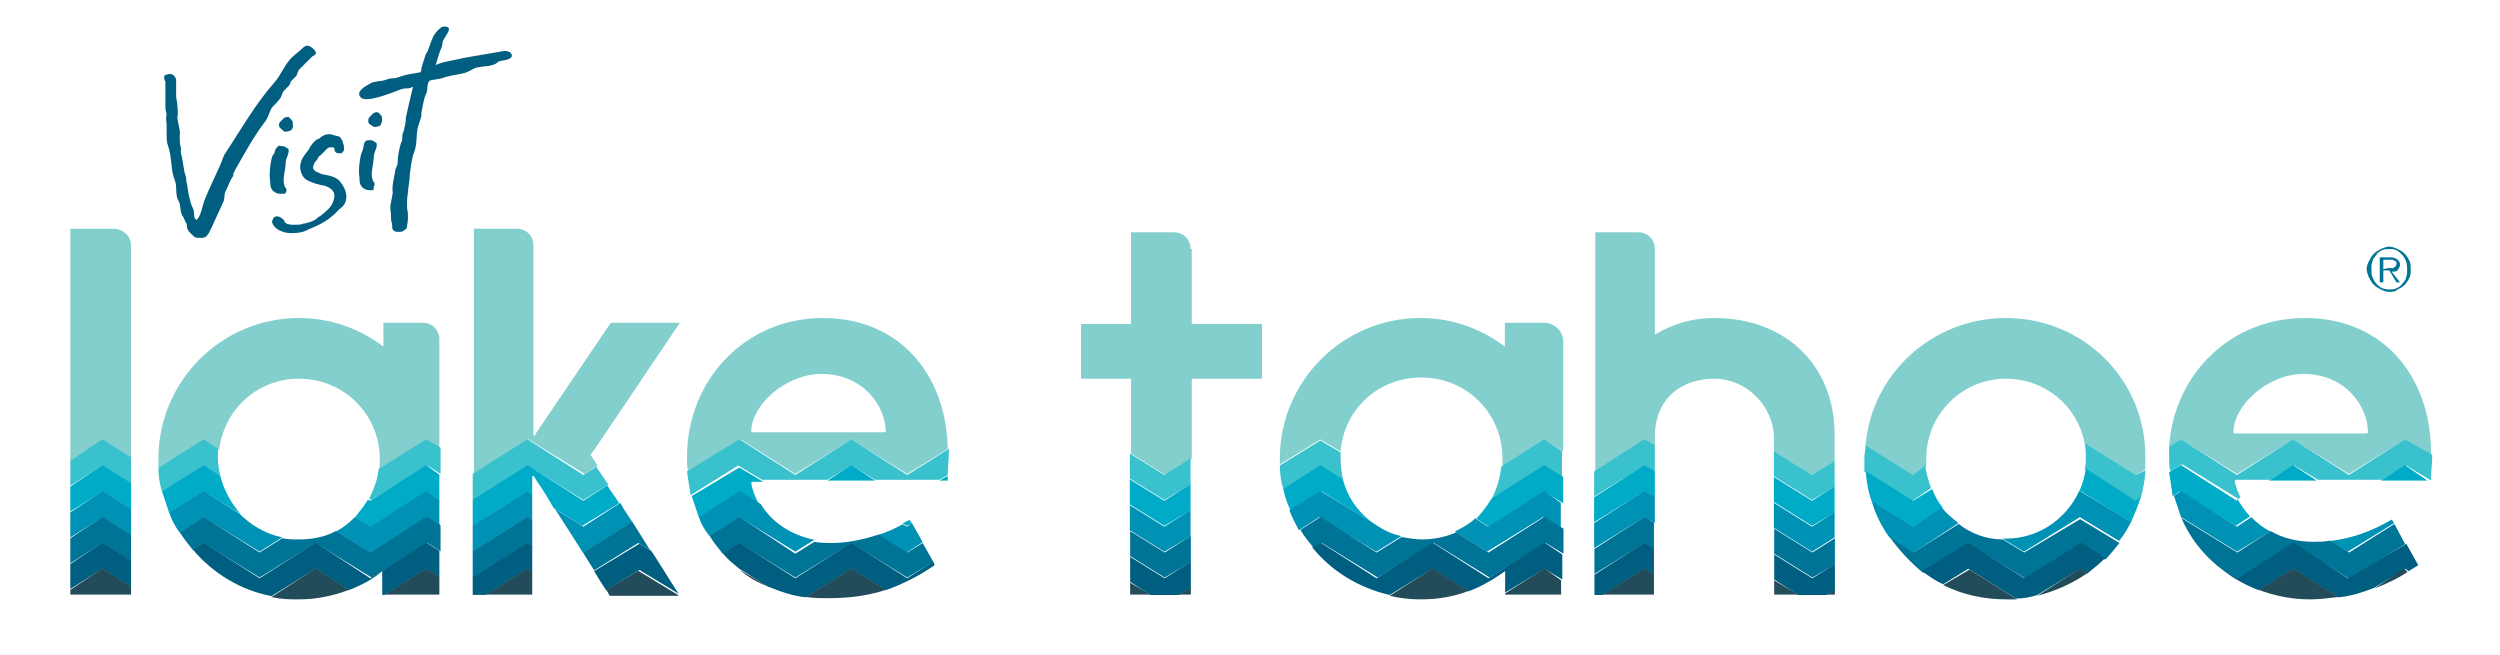 <?xml version="1.0" encoding="utf-8"?>
<!-- Generator: Adobe Illustrator 27.0.1, SVG Export Plug-In . SVG Version: 6.00 Build 0)  -->
<svg version="1.1" id="Layer_1" xmlns="http://www.w3.org/2000/svg" xmlns:xlink="http://www.w3.org/1999/xlink" x="0px" y="0px"
	 viewBox="0 0 210 55" style="enable-background:new 0 0 210 55;" xml:space="preserve">
<style type="text/css">
	.st0{fill:none;}
	.st1{fill:#82CFCD;}
	.st2{fill:#39C1CD;}
	.st3{fill:#00ABC7;}
	.st4{fill:#0092B4;}
	.st5{fill:#007497;}
	.st6{fill:#005F80;}
	.st7{fill:#234C5A;}
</style>
<g id="Option-1">
	<g id="_x32_022---Homepage---v1---D" transform="translate(-50, -23)">
		<g id="global-_x2F_-nav---desktop-_x2F_-home" transform="translate(20, 0)">
			<g id="vlt-logo" transform="translate(30, 20.317)">
				<rect id="Rectangle" x="0.4" y="-1" class="st0" width="209.3" height="62.3"/>
				<g id="Group" transform="translate(5.507, 22.796)">
					<path id="Path" class="st1" d="M4-0.9H0.4v19.5l2.8-1.7l2.3,1.4V0.5C5.5-0.3,4.8-0.9,4-0.9L4-0.9z"/>
					<path id="Path_00000079460110857056896460000012987143309456064431_" class="st1" d="M30,7h-3.3v2c-2-1.5-4.4-2.4-7.1-2.4
						c-6.5,0-11.8,5.3-11.8,11.8c0,0.3,0,0.5,0,0.8l3.8-2.3l1.3,0.8c0.4-3.4,3.2-6,6.7-6c3.8,0,6.8,3,6.8,6.8c0,0.3,0,0.6-0.1,0.9
						l4-2.5l1.1,0.7V8.4C31.4,7.6,30.8,7,30,7L30,7z"/>
					<path id="Path_00000130610648265177963000000009511185132454757522_" class="st1" d="M51.6,7h-5.8c-2.1,3.1-4.2,6.2-6.3,9.3
						c0,0.1-0.1,0.2-0.1,0.2s-0.1,0-0.1-0.1V0.5c0-0.8-0.6-1.4-1.4-1.4h-3.6v20.6l4.6-2.9l4.7,2.9l1.1-0.7l-0.6-0.9l0.7-1L51.6,7
						L51.6,7z"/>
					<path id="Shape" class="st1" d="M61.3,19.7l4.7-2.9l4.7,2.9l3.4-2.1c-0.1-6.2-4-11-10.5-11s-11.4,5.2-11.4,11.7
						c0,0.4,0,0.8,0.1,1.2l4.4-2.7L61.3,19.7L61.3,19.7z M63.5,11.3c3.5,0,5.4,2.7,5.4,4.9c0,0-0.1,0-0.2,0H57.8
						c-0.1,0-0.2,0-0.2-0.1C57.6,14,60.4,11.3,63.5,11.3L63.5,11.3z"/>
					<path id="Path_00000107550673471380937450000015446296088387677595_" class="st1" d="M94.5,0.8c0-0.8-0.6-1.4-1.4-1.4h-3.6v7.7
						h-4.2v4.6h4.2V18l2.9,1.8l2.2-1.4v-6.7h5.9V7.1h-5.9V0.8z"/>
					<path id="Path_00000014592619661216677250000006743972614972676250_" class="st1" d="M124.2,7h-3.3v2c-2-1.5-4.4-2.4-7.1-2.4
						c-6.5,0-11.8,5.3-11.8,11.8c0,0.2,0,0.4,0,0.5l3.4-2.1l1.7,1c0.3-3.5,3.1-6.2,6.8-6.2c3.8,0,6.8,3,6.8,6.8c0,0.2,0,0.4,0,0.7
						l3.6-2.2l1.5,0.9V8.4C125.7,7.6,125,7,124.2,7L124.2,7z"/>
					<path id="Path_00000165219123389572095100000017864669728003618200_" class="st1" d="M138.5,6.6c-1.9,0-3.5,0.5-5,1.4V0.8
						c0-0.8-0.6-1.4-1.4-1.4h-3.6v20.1l4.2-2.6l0.8,0.5v-0.8c0-3.4,2.4-4.9,5-4.9c2.7,0,5,2.3,5,5v1.1l3.2,2l1.9-1.2v-2.2
						C148.6,10.5,144.4,6.6,138.5,6.6L138.5,6.6z"/>
					<path id="Path_00000000194285153141827860000007213461874131507879_" class="st1" d="M163,6.6c-6.2,0-11.3,4.7-11.8,10.7l4,2.5
						l1.1-0.7c0-0.2,0-0.5,0-0.7c0-3.7,3-6.7,6.7-6.7c3.3,0,6,2.3,6.6,5.4l4.3,2.7l0.8-0.5c0-0.3,0-0.6,0-0.9
						C174.8,11.8,169.5,6.6,163,6.6L163,6.6z"/>
					<path id="Shape_00000018206212391250674160000012245200845577400448_" class="st1" d="M188.1,6.6c-6.2,0-11,4.7-11.4,10.8
						l1-0.6l4.7,2.9l4.7-2.9l4.7,2.9l4.7-2.9l2.2,1.3c0-0.1,0-0.2,0-0.4C198.6,11.5,194.7,6.6,188.1,6.6L188.1,6.6z M193.2,16.3
						h-10.9c-0.1,0-0.2,0-0.2-0.1c0-2.2,2.8-4.9,5.9-4.9c3.5,0,5.4,2.7,5.4,4.9C193.4,16.3,193.3,16.3,193.2,16.3L193.2,16.3z"/>
				</g>
				<g id="Group_00000072242033848770682570000008778606178619201691_" transform="translate(5.507, 40.584)">
					<polygon id="Path_00000043432583198029749070000005249070074480118963_" class="st2" points="0.4,0.8 0.4,2.9 3.1,1.2 5.5,2.7 
						5.5,0.5 3.1,-1 					"/>
					<path id="Path_00000011017803459168555700000010073242593035861133_" class="st2" d="M13,2.1c-0.1-0.5-0.2-1-0.2-1.5
						c0-0.3,0-0.5,0-0.8L11.6-1L7.8,1.4c0,0.7,0.1,1.3,0.3,2l3.5-2.2L13,2.1L13,2.1z"/>
					<path id="Path_00000090995055807337233320000015540947440388913301_" class="st2" d="M26.3,1.5c-0.1,0.9-0.4,1.7-0.8,2.5
						l0.2,0.1l4.7-2.9l1.1,0.7v-2.2L30.3-1L26.3,1.5L26.3,1.5z"/>
					<path id="Path_00000172425957809320092560000004799803783927404441_" class="st2" d="M38.8-1l-4.6,2.9v2.2l4.6-2.9l4.7,2.9
						l2.1-1.3c-0.3-0.4-0.6-0.9-0.9-1.3l-0.1-0.2L43.5,2L38.8-1z"/>
					<path id="Path_00000101782269316799567960000003164924586950060204_" class="st2" d="M70.7,2L66-1L61.3,2L56.6-1l-4.4,2.7
						c0.1,0.7,0.2,1.3,0.3,2l4-2.5l2,1.2H64l2-1.2l2,1.2h5.4L74.1,2c0-0.7,0.1-1.3,0.1-2c0-0.1,0-0.1,0-0.2L70.7,2L70.7,2z"/>
					<polygon id="Path_00000129167419435555051610000012451380796585247892_" class="st2" points="89.4,0.2 89.4,2.3 92.3,4.1 
						94.5,2.8 94.5,0.6 92.3,2 					"/>
					<path id="Path_00000129895373889446654300000011487069555097116586_" class="st2" d="M107.3,2.4c-0.1-0.6-0.2-1.1-0.2-1.8
						c0-0.2,0-0.4,0-0.5l-1.7-1L102,1.2c0,0.7,0.1,1.4,0.3,2l3.1-1.9L107.3,2.4L107.3,2.4z"/>
					<path id="Path_00000096034542409890929150000010354519977726388618_" class="st2" d="M120.6,1.3c-0.1,1-0.4,1.9-0.8,2.7
						l4.4-2.7l1.5,0.9V0L124.2-1L120.6,1.3L120.6,1.3z"/>
					<polygon id="Path_00000065776636964295243980000008619716915417547927_" class="st2" points="143.5,0 143.5,2.1 146.7,4.1 
						148.6,3 148.6,0.8 146.7,2 					"/>
					<polygon id="Path_00000167392909973851400020000003425530048550684093_" class="st2" points="128.4,1.7 128.4,3.8 132.6,1.2 
						133.5,1.7 133.5,-0.5 132.6,-1 					"/>
					<path id="Path_00000000919066897035561500000014609107056749226400_" class="st2" d="M169.6-0.7c0.1,0.4,0.1,0.9,0.1,1.3
						c0,0.3,0,0.6-0.1,0.9l4.3,2.7l0.4-0.2c0.2-0.8,0.4-1.6,0.4-2.4L173.9,2L169.6-0.7L169.6-0.7z"/>
					<path id="Path_00000024692437143404093070000016579614605252672171_" class="st2" d="M156.7,3.1c-0.2-0.6-0.4-1.2-0.5-1.9
						L155.2,2l-4-2.5c0,0.4-0.1,0.7-0.1,1.1s0,0.7,0,1.1l4,2.5L156.7,3.1L156.7,3.1z"/>
					<path id="Path_00000096744747413560403050000015379774067298070454_" class="st2" d="M191.8,2L187.1-1L182.4,2L177.7-1l-1,0.6
						c0,0.3,0,0.6,0,0.9c0,0.4,0,0.8,0.1,1.2l1-0.6l4.7,2.9l0.2-0.1c-0.2-0.4-0.4-0.9-0.5-1.4c0-0.1,0.1-0.1,0.1-0.1h2.9l2-1.2
						l2,1.2h5.4l2-1.2l2,1.2h0.1c0-0.7,0.1-1.3,0.1-2.1L196.5-1L191.8,2L191.8,2z"/>
				</g>
				<g id="Group_00000043452558573224718540000003480016053206664608_" transform="translate(5.507, 42.753)">
					<g id="Path_00000040567695851704891790000012506911379006387353_">
						<g>
							<polygon class="st3" points="0.4,0.8 0.4,2.9 3.1,1.2 5.5,2.7 5.5,0.5 3.1,-1 							"/>
							<path class="st3" d="M25.6,2l-0.2-0.1c-0.3,0.5-0.7,1-1.1,1.5l1.3,0.8l4.7-2.9l1.1,0.7v-2.2L30.3-1L25.6,2L25.6,2z"/>
							<path class="st3" d="M14.7,3.1c-0.8-0.9-1.4-2-1.7-3.2L11.6-1L8.1,1.2C8.3,1.8,8.5,2.4,8.7,3l2.9-1.8L14.7,3.1L14.7,3.1z"/>
							<path class="st3" d="M38.8-1l-4.6,2.9v2.2l4.6-2.9l0.4,0.3V0.1c0-0.1,0-0.2,0.1-0.2c0.1,0.1,0.3,0.5,0.6,0.9
								c0.4,0.6,0.7,1.1,1.1,1.8l2.4,1.5l3.1-1.9c-0.3-0.5-0.7-1-1-1.5L43.5,2L38.8-1L38.8-1z"/>
							<polygon class="st3" points="64,0.3 68,0.3 66,-1 							"/>
							<path class="st3" d="M52.6,1.6c0.2,0.6,0.4,1.2,0.6,1.8l3.4-2.1l1.7,1.1c-0.3-0.6-0.6-1.2-0.7-1.9c0-0.1,0.1-0.1,0.1-0.1h0.9
								l-2-1.2L52.6,1.6L52.6,1.6z"/>
							<path class="st3" d="M74.1,0.3c0-0.1,0-0.3,0-0.4l-0.7,0.4H74.1L74.1,0.3z"/>
							<polygon class="st3" points="89.4,0.2 89.4,2.3 92.3,4.1 94.5,2.8 94.5,0.6 92.3,2 							"/>
							<path class="st3" d="M119.8,1.8c-0.4,0.6-0.8,1.2-1.3,1.7l1.1,0.7l4.7-2.9l1.5,0.9V0L124.2-1L119.8,1.8L119.8,1.8z"/>
							<path class="st3" d="M110,4c-1.3-0.9-2.3-2.2-2.7-3.8L105.4-1L102.3,1c0.1,0.6,0.3,1.2,0.6,1.8l2.6-1.6L110,4z"/>
							<polygon class="st3" points="128.4,1.7 128.4,3.8 132.6,1.2 133.5,1.7 133.5,-0.5 132.6,-1 							"/>
							<polygon class="st3" points="143.5,0 143.5,2.1 146.7,4.1 148.6,3 148.6,0.8 146.7,2 							"/>
							<path class="st3" d="M169.7-0.7c-0.1,0.7-0.3,1.4-0.6,2l0.2-0.1l4.2,2.6c0.3-0.7,0.6-1.4,0.8-2.1L173.9,2L169.7-0.7
								L169.7-0.7z"/>
							<path class="st3" d="M157.7,2.6c-0.4-0.5-0.7-1-0.9-1.6l-1.6,1l-4-2.5c0.1,0.9,0.2,1.7,0.5,2.5l3.5,2.2L157.7,2.6L157.7,2.6z
								"/>
							<path class="st3" d="M177.7-1l-1,0.6c0.1,0.7,0.2,1.3,0.3,2l0.6-0.4l4.7,2.9l1.2-0.8c-0.4-0.4-0.8-1-1.1-1.5L182.4,2L177.7-1
								L177.7-1z"/>
							<polygon class="st3" points="185.1,0.3 189.1,0.3 187.1,-1 							"/>
						</g>
						<path class="st3" d="M71.1,3.9l-0.2-0.3c-0.2,0.1-0.4,0.2-0.6,0.3l0.4,0.2L71.1,3.9L71.1,3.9z"/>
					</g>
					<polygon id="Path_00000135684708924663345110000002491810379030909587_" class="st3" points="194.5,0.3 198.4,0.3 196.5,-1 
											"/>
				</g>
				<g id="Group_00000037685463627147152060000002539571258393501353_" transform="translate(5.507, 44.925)">
					<polygon id="Path_00000173863194121620055140000005555106355782478743_" class="st4" points="0.4,0.8 0.4,2.9 3.1,1.2 5.5,2.7 
						5.5,0.5 3.1,-1 					"/>
					<path id="Path_00000057826343211890223260000015478722931573893275_" class="st4" d="M25.6,2l-1.3-0.8c-0.5,0.5-1,0.9-1.6,1.2
						l2.9,1.8l4.7-2.9l1.1,0.7v-2.2L30.3-1L25.6,2L25.6,2z"/>
					<path id="Path_00000114788672011336488890000009512421003576476845_" class="st4" d="M16.3,4.1l1.9-1.2c-1.4-0.3-2.6-1-3.6-2
						L11.6-1L8.7,0.8C8.9,1.4,9.2,2,9.6,2.5l2-1.3L16.3,4.1L16.3,4.1z"/>
					<path id="Path_00000031174432421363834040000014401113737090370199_" class="st4" d="M41.1,0.5c0.7,1.1,1.5,2.3,2.3,3.6
						l0.1,0.1l4.1-2.6c-0.3-0.5-0.7-1-1-1.6L43.5,2L41.1,0.5L41.1,0.5z"/>
					<polygon id="Path_00000043437727553858767570000008640740594395325582_" class="st4" points="34.2,1.9 34.2,4.1 38.8,1.2 
						39.2,1.5 39.2,-0.7 38.8,-1 					"/>
					<path id="Path_00000085231616542230505510000009406505751088215176_" class="st4" d="M53.2,1.2c0.2,0.6,0.5,1.1,0.9,1.6
						l2.5-1.6l4.7,2.9l1.6-1c-2-0.4-3.6-1.5-4.5-3L56.6-1L53.2,1.2L53.2,1.2z"/>
					<polygon id="Path_00000000215075875370186210000003511806210338573213_" class="st4" points="89.4,0.2 89.4,2.3 92.3,4.1 
						94.5,2.8 94.5,0.6 92.3,2 					"/>
					<path id="Path_00000071558574643843101920000001965101943139184049_" class="st4" d="M110.1,4.1l2.1-1.3
						c-0.8-0.2-1.5-0.5-2.2-1L105.4-1l-2.6,1.6c0.2,0.6,0.5,1.1,0.8,1.7l1.7-1.1L110.1,4.1L110.1,4.1z"/>
					<path id="Path_00000036228040313221651850000012868141640521223823_" class="st4" d="M119.5,2l-1.1-0.7
						c-0.5,0.5-1.1,0.8-1.7,1.1l2.7,1.7l4.7-2.9l1.5,0.9V0L124.2-1L119.5,2L119.5,2z"/>
					<polygon id="Path_00000147197773319556752100000010502415988028448923_" class="st4" points="128.4,1.7 128.4,3.8 132.6,1.2 
						133.5,1.7 133.5,-0.5 132.6,-1 					"/>
					<polygon id="Path_00000101093029693924560150000001673159639947227530_" class="st4" points="143.5,0 143.5,2.1 146.7,4.1 
						148.6,2.9 148.6,0.8 146.7,2 					"/>
					<path id="Path_00000147931777757285978420000011504495583787648149_" class="st4" d="M159,1.7c-0.5-0.4-1-0.8-1.4-1.3L155.2,2
						l-3.5-2.2c0.3,1.1,0.8,2.1,1.5,3.1l2,1.3L159,1.7z"/>
					<path id="Path_00000040577172990523148370000014892979541368112030_" class="st4" d="M169.1-0.9C168,1.4,165.7,3,163,3
						c-0.1,0-0.2,0-0.3,0l1.8,1.1l4.7-2.9l3.3,2c0.4-0.5,0.7-1,1-1.6L169.2-1L169.1-0.9L169.1-0.9z"/>
					<path id="Path_00000149350381699970616960000017327726497269955733_" class="st4" d="M195.6,1.7l-0.2-0.3
						c-1.7,1-3.4,1.6-5.2,1.8l1.5,0.9L195.6,1.7L195.6,1.7z"/>
					<path id="Path_00000044166654097030690590000007114023395565752761_" class="st4" d="M177.7-1l-0.6,0.4
						c0.2,0.6,0.4,1.2,0.6,1.8l4.7,2.9l2.8-1.7c-0.6-0.3-1.1-0.7-1.6-1.2L182.4,2L177.7-1L177.7-1z"/>
					<path id="Path_00000075138581168024154480000010463279148478538635_" class="st4" d="M72,3.3l-0.9-1.6L70.7,2l-0.4-0.2
						c-0.7,0.4-1.4,0.7-2.1,0.9l2.4,1.5L72,3.3L72,3.3z"/>
				</g>
				<g id="Group_00000000190802944646133180000005402244762363330743_" transform="translate(5.507, 47.095)">
					<path id="Path_00000008150664335889401540000005510071241239745416_" class="st5" d="M25.6,2l-2.9-1.8c-0.9,0.5-2,0.7-3.1,0.7
						c-0.5,0-0.9,0-1.4-0.1L16.3,2L11.6-1l-2,1.3c0.3,0.5,0.7,1,1.1,1.5l0.9-0.6l4.7,2.9L21,1.2l4.7,2.9l4.7-2.9l1.1,0.7v-2.2
						L30.3-1L25.6,2L25.6,2z"/>
					<path id="Path_00000083062323342033000500000004211899394595337611_" class="st5" d="M43.4,1.9c0.3,0.5,0.7,1.1,1,1.6l3.7-2.3
						l1,0.6c-0.5-0.8-1-1.6-1.5-2.4L43.5,2L43.4,1.9L43.4,1.9z"/>
					<polygon id="Path_00000143617214664784853460000010884059841703612300_" class="st5" points="34.2,1.9 34.2,4.1 38.8,1.2 
						39.2,1.5 39.2,-0.7 38.8,-1 					"/>
					<path id="Path_00000125563875556709839630000001967120465456258177_" class="st5" d="M56.6-1l-2.5,1.6c0.3,0.5,0.7,1,1.1,1.5
						l1.4-0.9l4.7,2.9L66,1.2l4.7,2.9l2.2-1.3L72,1.2L70.7,2l-2.4-1.5c-1.3,0.4-2.6,0.7-3.9,0.7c-0.5,0-1,0-1.5-0.1l-1.6,1L56.6-1
						L56.6-1z"/>
					<g id="Path_00000085931159515311991010000009336135199579492531_" transform="translate(89.025, 0)">
						<polygon class="st5" points="0.4,0.2 0.4,2.3 3.3,4.1 5.5,2.8 5.5,0.6 3.3,2 						"/>
						<path class="st5" d="M30.5,2l-2.7-1.7c-0.9,0.4-1.9,0.6-2.9,0.6c-0.6,0-1.1-0.1-1.7-0.2L21.1,2L16.4-1l-1.7,1.1
							c0.3,0.5,0.7,1,1.1,1.5l0.7-0.4l4.7,2.9l4.7-2.9l4.7,2.9l4.7-2.9l1.5,0.9V0L35.2-1L30.5,2L30.5,2z"/>
						<polygon class="st5" points="39.4,1.7 39.4,3.8 43.6,1.2 44.4,1.7 44.4,-0.5 43.6,-1 						"/>
						<polygon class="st5" points="54.5,0 54.5,2.1 57.7,4.1 59.6,3 59.6,0.8 57.7,2 						"/>
						<path class="st5" d="M75.5,2l-1.8-1.1c-1.4,0-2.7-0.5-3.7-1.3L66.2,2l-2-1.3c0.8,1.1,1.7,2.1,2.8,3l3.9-2.4l4.7,2.9l4.7-2.9
							l2,1.3c0.4-0.4,0.8-0.9,1.2-1.4l-3.3-2L75.5,2L75.5,2z"/>
						<path class="st5" d="M88.7-0.9c0.7,1.6,1.7,2.9,3,4l1.7,1.1l4.7-2.9l4.7,2.9l4.7-2.9l0,0l-0.9-1.7L102.8,2L101.2,1
							c-0.5,0.1-1,0.1-1.4,0.1c-1.3,0-2.6-0.3-3.6-0.9L93.4,2L88.7-0.9L88.7-0.9z"/>
					</g>
					<polygon id="Path_00000008150191722376137240000013472726316505506212_" class="st5" points="0.4,0.8 0.4,2.9 3.1,1.2 5.5,2.7 
						5.5,0.5 3.1,-1 					"/>
				</g>
				<g id="Group_00000019643711467205698580000004834683724855661473_" transform="translate(5.507, 49.258)">
					<polygon id="Path_00000125572328081176148120000004434741136896909954_" class="st6" points="0.4,0.8 0.4,2.9 3.1,1.2 5.5,2.7 
						5.5,0.5 3.1,-1 					"/>
					<path id="Path_00000057840652274283035430000007276963424555992476_" class="st6" d="M25.6,2L21-1L16.3,2L11.6-1l-0.9,0.6
						c1.7,2,4,3.4,6.6,3.9L21,1.2L23.8,3c1-0.4,2-0.9,2.8-1.6v2h0.2l3.5-2.2l1.1,0.7v-2.2l-1.1-0.7L25.6,2L25.6,2z"/>
					<polygon id="Path_00000155116363573204504430000007155988699255972775_" class="st6" points="34.2,1.9 34.2,3.4 35.3,3.4 
						38.8,1.2 39.2,1.5 39.2,-0.7 38.8,-1 					"/>
					<path id="Path_00000000211998256284634740000017100733151254323612_" class="st6" d="M44.4,1.4c0.3,0.5,0.6,1,1,1.6l2.8-1.7
						l3.3,2c-0.8-1.2-1.5-2.4-2.3-3.6l-1-0.6L44.4,1.4L44.4,1.4z"/>
					<path id="Path_00000166634389400653436380000016601242078326998660_" class="st6" d="M66-1L61.3,2L56.6-1l-1.4,0.9
						c0.4,0.5,0.9,0.9,1.4,1.3l0,0L59,2.7c1,0.4,2.1,0.8,3.2,0.9L66,1.2L68.9,3c1.4-0.5,2.8-1.2,4.1-2.1l-0.1-0.3L70.7,2L66-1L66-1z
						"/>
					<g id="Path_00000047027043973480015640000002173104204024416937_" transform="translate(89.025, 0.003)">
						<polygon class="st6" points="0.4,0.2 0.4,2.3 2.1,3.4 4.5,3.4 5.5,2.8 5.5,0.6 3.3,2 						"/>
						<path class="st6" d="M30.5,2L25.8-1L21.1,2L16.4-1l-0.7,0.4c1.6,2,3.9,3.4,6.5,4l3.6-2.2l3,1.9c1.1-0.4,2.1-1,3.1-1.7v1.8
							l3.3-2l1.5,0.9V0L35.2-1L30.5,2L30.5,2z"/>
						<polygon class="st6" points="54.5,0 54.5,2.1 56.5,3.4 58.9,3.4 59.6,3 59.6,0.8 57.7,2 						"/>
						<polygon class="st6" points="39.4,1.7 39.4,3.4 40.1,3.4 43.6,1.2 44.4,1.7 44.4,-0.5 43.6,-1 						"/>
						<path class="st6" d="M75.5,2L70.8-1l-3.9,2.4c0.6,0.4,1.1,0.8,1.8,1.1l2.1-1.3l4,2.5c0.6,0,1.2-0.1,1.8-0.3l3.6-2.2l0.6,0.4
							c0.5-0.4,1-0.8,1.5-1.3l-2-1.3L75.5,2L75.5,2z"/>
						<path class="st6" d="M102.7,2L98.1-1L93.4,2l-1.7-1.1c1,0.9,2.2,1.6,3.5,2.1l2.9-1.8l3.8,2.4c1-0.1,2-0.4,3-0.8l2.6-1.6
							l0.3,0.2c0.3-0.2,0.5-0.3,0.8-0.5l-1-1.8l0,0L102.7,2L102.7,2z"/>
					</g>
				</g>
				<g id="Group_00000016780210154539843620000003972713699082452904_" transform="translate(5.507, 51.43)">
					<polygon id="Path_00000119835559924994280640000004250021872310330792_" class="st7" points="0.4,0.8 0.4,1.2 5.5,1.2 5.5,0.5 
						3.1,-1 					"/>
					<polygon id="Path_00000123401928883761030430000007401757094483971237_" class="st7" points="26.8,1.2 31.4,1.2 31.4,-0.3 
						30.3,-1 					"/>
					<path id="Path_00000021089424046577558520000001602783000648106624_" class="st7" d="M17.3,1.4c0.8,0.2,1.5,0.2,2.3,0.2
						c1.5,0,2.9-0.3,4.2-0.8L21-1L17.3,1.4L17.3,1.4z"/>
					<path id="Path_00000140006341929205488500000004131903853134363041_" class="st7" d="M45.4,0.8c0.1,0.1,0.2,0.3,0.3,0.5h5.8
						c0,0-0.1-0.1-0.1-0.1l-3.3-2L45.4,0.8L45.4,0.8z"/>
					<polygon id="Path_00000159427835673251526700000004539096148188958639_" class="st7" points="35.3,1.2 39.2,1.2 39.2,-0.7 
						38.8,-1 					"/>
					<path id="Path_00000085951620294660596180000012057917789583980478_" class="st7" d="M62.2,1.4c0.6,0.1,1.3,0.1,1.9,0.1
						c1.7,0,3.3-0.2,4.8-0.7L66-1L62.2,1.4L62.2,1.4z"/>
					<path id="Path_00000033349147432871599800000013273354253091992981_" class="st7" d="M56.6-0.9c0.7,0.6,1.5,1.1,2.4,1.4
						L56.6-0.9L56.6-0.9L56.6-0.9z"/>
					<g id="Path_00000106851899286279999000000016722534374494261938_" transform="translate(89.025, 0)">
						<polygon class="st7" points="0.4,1.2 2.1,1.2 0.4,0.2 						"/>
						<polygon class="st7" points="5.5,1.2 5.5,0.6 4.5,1.2 						"/>
						<polygon class="st7" points="31.9,1.1 31.9,1.2 36.6,1.2 36.6,0 35.2,-1 						"/>
						<path class="st7" d="M22.2,1.3c0.8,0.2,1.7,0.3,2.6,0.3c1.4,0,2.7-0.2,4-0.7l-3-1.9L22.2,1.3L22.2,1.3z"/>
						<polygon class="st7" points="59.6,1.2 59.6,0.8 58.9,1.2 						"/>
						<polygon class="st7" points="40.1,1.2 44.4,1.2 44.4,-0.5 43.6,-1 						"/>
						<polygon class="st7" points="54.5,1.2 56.5,1.2 54.5,0 						"/>
						<path class="st7" d="M68.7,0.4c1.6,0.8,3.4,1.2,5.3,1.2c0.3,0,0.6,0,0.9,0l-4-2.5L68.7,0.4L68.7,0.4z"/>
						<path class="st7" d="M76.6,1.3c1.5-0.4,2.9-1,4.2-1.9L80.2-1L76.6,1.3z"/>
						<path class="st7" d="M104.9,0.7c1-0.4,1.9-0.8,2.8-1.4L107.4-1L104.9,0.7L104.9,0.7z"/>
						<path class="st7" d="M95.2,0.8c1.3,0.5,2.8,0.8,4.3,0.8c0.8,0,1.6-0.1,2.4-0.2L98.1-1L95.2,0.8L95.2,0.8z"/>
					</g>
				</g>
				<path id="Shape_00000127015940613071580380000004946653114345911187_" class="st5" d="M200.7,27.2c-0.3,0-0.5-0.1-0.7-0.2
					c-0.2-0.1-0.4-0.2-0.6-0.4c-0.2-0.2-0.3-0.4-0.4-0.6c-0.1-0.2-0.2-0.5-0.2-0.7c0-0.3,0.1-0.5,0.2-0.7c0.1-0.2,0.2-0.4,0.4-0.6
					c0.2-0.2,0.4-0.3,0.6-0.4c0.2-0.1,0.5-0.2,0.7-0.2s0.5,0.1,0.7,0.2s0.4,0.2,0.6,0.4c0.2,0.2,0.3,0.4,0.4,0.6
					c0.1,0.2,0.1,0.5,0.1,0.7c0,0.3,0,0.5-0.1,0.7c-0.1,0.2-0.2,0.4-0.4,0.6c-0.2,0.2-0.4,0.3-0.6,0.4
					C201.2,27.2,200.9,27.2,200.7,27.2z M200.7,27c0.2,0,0.4,0,0.6-0.1c0.2-0.1,0.4-0.2,0.5-0.4c0.1-0.1,0.3-0.3,0.3-0.5
					c0.1-0.2,0.1-0.4,0.1-0.7c0-0.2,0-0.4-0.1-0.7c-0.1-0.2-0.2-0.4-0.3-0.5s-0.3-0.3-0.5-0.4c-0.2-0.1-0.4-0.1-0.6-0.1
					c-0.2,0-0.4,0-0.6,0.1c-0.2,0.1-0.4,0.2-0.5,0.4s-0.3,0.3-0.3,0.5c-0.1,0.2-0.1,0.4-0.1,0.7c0,0.2,0,0.5,0.1,0.7
					c0.1,0.2,0.2,0.4,0.3,0.5s0.3,0.3,0.5,0.4C200.2,26.9,200.4,27,200.7,27z M201.6,26.4h-0.3l-0.6-1h-0.5v1h-0.3v-2.1h0.9
					c0.3,0,0.5,0.1,0.6,0.2c0.1,0.1,0.2,0.2,0.2,0.4c0,0.1,0,0.2-0.1,0.3c0,0.1-0.1,0.1-0.1,0.2c-0.1,0-0.1,0.1-0.2,0.1
					c-0.1,0-0.2,0-0.3,0L201.6,26.4L201.6,26.4z M200.6,25.2h0.2c0.1,0,0.2,0,0.2,0c0.1,0,0.1-0.1,0.2-0.1c0-0.1,0.1-0.1,0.1-0.2
					c0-0.1,0-0.1,0-0.2c0,0-0.1-0.1-0.1-0.1c0,0-0.1,0-0.2-0.1c-0.1,0-0.1,0-0.2,0h-0.6v0.8L200.6,25.2L200.6,25.2z"/>
				<g id="Group_00000063631075407958552350000011182743601781693603_" transform="translate(13.295, 5.858)">
					<g id="Path_00000019668628167372905590000000153865341571528887_" transform="translate(-0, 0)">
						<path class="st6" d="M0.7,3.1c0.4-0.2,0.8,0.1,0.8,0.5c0,0.4,0,0.9,0,1.3c0,0.2,0.1,0.5,0.1,0.7c0,0.3,0.1,0.8,0,1
							C1.6,7.1,1.9,7.8,1.8,8.2c0,0.3,0,0.8,0.1,1c0,0.2,0,0.4,0,0.5c0.2,0.6,0.2,1.4,0.4,1.9c0.1,0.2,0,0.5,0.1,0.6
							c0.1,0.6,0.2,1.5,0.5,2.1c0.2,0.4,0,0.8,0.3,1c0,0,0,0,0,0c0.4-0.3,0.5-1.2,0.7-1.7c0.4-1,0.9-2,1.3-2.9
							c0.2-0.4,0.2-0.7,0.5-1.1c1.3-2,2.5-4.1,4.1-5.9c0.5-0.6,0.7-1.2,1.2-1.8c0.3-0.4,0.8-0.7,1.2-1.1c0.1-0.1,0.3-0.2,0.5-0.1
							c0,0,0,0,0,0C12.9,0.8,13,0.9,13.1,1c0.1,0.1,0.2,0.3,0.1,0.4c-0.1,0.1-0.2,0.1-0.3,0.2c-0.3,0.3-0.7,0.7-1,1
							c-0.2,0.2-0.2,0.4-0.3,0.6c-0.1,0.1-0.2,0.2-0.4,0.4c-0.1,0.1-0.1,0.1-0.1,0.2l0,0c0,0.1-0.1,0.1-0.1,0.2
							c-0.1,0.1-0.3,0.3-0.4,0.4c-0.2,0.2-0.2,0.4-0.3,0.6c-0.2,0.3-0.5,0.6-0.7,0.8C9.3,6.2,9.3,6.6,9,7c-1,1.3-1.8,2.8-2.6,4.2
							c0,0.1-0.1,0.2-0.1,0.2l0,0c0,0.1,0,0.1,0,0.2C6,12,5.9,12.4,5.7,12.8c-0.2,0.3-0.1,0.6-0.2,0.9c-0.3,0.7-0.7,1.5-1,2.2
							c-0.2,0.3-0.3,1-1,0.9c-0.1,0-0.1,0-0.2,0c-0.2,0-0.3-0.1-0.4-0.2c-0.1-0.1-0.2-0.2-0.3-0.3c-0.1-0.1-0.2-0.3-0.2-0.5l0,0
							c0-0.1,0-0.2-0.1-0.3c-0.1-0.2-0.2-0.5-0.3-0.6c-0.2-0.4-0.1-0.9-0.3-1.2c-0.3-0.5-0.1-1.2-0.3-1.7c-0.4-1-0.2-1.8-0.6-3
							c-0.1-0.2-0.1-0.7-0.1-1c0-0.1,0-0.3,0-0.4c0,0,0,0,0,0c0-0.1,0-0.2,0-0.3c0-0.3-0.1-0.6,0-0.8c0-0.2-0.1-0.4-0.1-0.6
							c0-0.2,0-0.5,0-0.7c0-0.5,0-1,0-1.5C0.4,3.3,0.5,3.1,0.7,3.1L0.7,3.1L0.7,3.1z"/>
						<path class="st6" d="M18,12.8c-0.1,0-0.2,0-0.3,0c-0.2,0-0.4-0.1-0.5-0.2c0,0-0.1,0-0.1-0.1c-0.2-0.2-0.2-0.5-0.2-0.8
							c-0.1-0.4,0-1.6,0.2-2.1c0.2-0.4,0.1-0.7,0.3-0.9c0.1-0.1,0.2-0.1,0.3-0.1c0.2,0,0.3,0,0.4,0.1c0.1,0,0.1,0.1,0.2,0.1
							c0.2,0.3-0.2,0.8-0.2,1.2c0,0.6-0.3,1.4-0.1,1.9c0,0.1,0.1,0.2,0.1,0.2c0.1,0.1,0.1,0.3,0,0.4l0,0
							C18.1,12.8,18.1,12.8,18,12.8L18,12.8z"/>
						<path class="st6" d="M25.9,2.9c-0.6,0.2-1.1,0.2-1.8,0.4c-0.4,0.2-1.1,0.2-1.3,0.3c-0.3,0.3-0.1,0.7-0.3,1.1
							c-0.2,0.4-0.3,1.1-0.4,1.6l0,0.3C22,6.8,22,7,21.9,7.2c-0.3,0.8-0.1,1.6-0.4,2.4c-0.2,0.4-0.4,1.9-0.4,2.3
							c0,0.2-0.1,0.6-0.1,0.8c0,0.3-0.1,0.6-0.1,1c0,0.2,0,0.4,0,0.6c0.1,0.4,0.1,1,0,1.5c0,0.2-0.1,0.3-0.3,0.4l0,0
							c-0.1,0.1-0.2,0.1-0.4,0.1c-0.2,0-0.4,0-0.5-0.2c-0.1-0.1,0-0.3-0.1-0.6c-0.1-0.3,0-0.7-0.1-1c0-0.1,0-0.3,0-0.4l0.2-1.1
							c-0.1-0.5,0.1-1.2,0.2-1.8c0-0.2,0.2-0.5,0.2-0.6c0-0.5,0.1-1.2,0.3-1.8c0.1-0.1,0.1-0.3,0.1-0.5v0c0-0.1,0-0.3,0.1-0.4
							c0.1-0.4,0.2-0.8,0.2-1.2c0.2-0.9,0.4-1.8,0.6-2.6l0,0c-0.5,0.3-0.5,0-1.2,0.3c-0.8,0.3-2.8,1.1-3.2,0.6
							c-0.3-0.3,0-0.6,0.1-0.7c0.1-0.1,0.4-0.3,0.6-0.4c0.4-0.3,1-0.2,1.5-0.4c0.6-0.2,0.5,0,1-0.2c0.9-0.3,0.8-0.2,1.8-0.4
							c0.1-0.1,0.1-0.2,0.1-0.3c0-0.1,0.1-0.3,0.1-0.4l0.2-0.6c0-0.1,0.1-0.3,0.2-0.4C23,0.2,23-0.3,23.8-0.9c0.3-0.1,0.6,0,0.6,0.1
							c0.1,0.2-0.3,0.7-0.4,0.9c-0.2,0.3-0.1,0.5-0.2,0.7c-0.2,0.4-0.4,1.2-0.5,1.5l0,0c0.5-0.3,1.6-0.4,2.3-0.6l3.5-0.6
							c0,0,0.6,0,0.6,0.4s-1,0.4-1.1,0.5c-0.2,0.1-0.1,0.1-0.3,0.2c-0.2,0.1-0.6,0.2-0.9,0.2c-0.2,0-0.5,0.1-0.7,0.1L25.9,2.9
							L25.9,2.9z"/>
						<path class="st6" d="M15.2,12c-0.3-0.3-0.7-0.4-1.2-0.5c-0.2,0-0.4-0.1-0.6-0.2c-0.1,0-0.4-0.2-0.4-0.4c0-0.1,0.1-0.4,0.2-0.5
							c0.1-0.1,0.2-0.2,0.2-0.3c0.1-0.1,0.1-0.2,0.2-0.2c0.1-0.1,0.2-0.2,0.3-0.3c0.1-0.1,0.2-0.2,0.3-0.3l0,0l0,0
							c0.1-0.1,0.2-0.1,0.3-0.1c0,0,0.1,0,0.1,0c0,0,0,0,0,0c0,0,0,0,0.1,0c0,0,0.1,0.1,0.1,0.1v0l0,0.1h0h0h0c0,0.1,0,0.1,0.1,0.2
							c0.1,0.1,0.2,0.1,0.3,0.1c0,0,0,0,0.1,0c0.1,0,0.1,0,0.2-0.1c0.1-0.1,0.1-0.2,0.1-0.3c0-0.1,0-0.3-0.1-0.5l0-0.1
							c-0.1-0.1-0.2-0.4-0.3-0.4c-0.3-0.1-0.5-0.1-0.7-0.2l-0.1,0c0,0-0.1,0-0.1,0c-0.2,0-0.5,0.1-0.7,0.3c0,0-0.1,0.1-0.2,0.1
							c-0.2,0.1-0.4,0.3-0.6,0.6c0,0-0.1,0.1-0.1,0.2c-0.2,0.3-0.6,0.7-0.7,1.1c-0.2,0.5,0,1.2,0.4,1.5c0.5,0.3,1,0.4,1.4,0.5l0.1,0
							c0.3,0.1,0.9,0.3,0.9,0.9c-0.1,0.8-0.5,1.1-1.1,1.6c-0.1,0.1-0.2,0.1-0.3,0.2c-0.3,0.3-0.7,0.4-1.1,0.5l-0.1,0
							c-0.2,0.1-0.4,0.1-0.6,0.1c-0.1,0-0.2,0-0.3,0c0,0,0,0-0.1,0c-0.2,0-0.6-0.1-0.6-0.3c-0.1-0.2-0.4-0.4-0.6-0.4
							c-0.1,0-0.2,0-0.3,0.1c-0.1,0.2-0.2,0.3-0.1,0.5c0.1,0.3,0.5,0.6,0.9,0.7c0.2,0.1,0.5,0.1,0.9,0.1c0.4,0,0.8-0.1,1-0.2
							l0.2-0.1c1-0.4,1.8-0.8,2.6-1.7C16,13.9,16,12.9,15.2,12L15.2,12z"/>
					</g>
					<path id="Path_00000104681539698828049840000010692051997435416967_" class="st6" d="M17.7,6.7c0,0,0.1-0.1,0.3-0.3
						c0.2-0.2,0.5-0.2,0.6,0c0.2,0.2,0.2,0.2,0.2,0.5s-0.2,0.5-0.2,0.5s-0.5,0.2-0.6,0C17.8,7.3,17.5,7.2,17.7,6.7L17.7,6.7z"/>
					<path id="Path_00000045603561610829515460000017331820573610206125_" class="st6" d="M10.5,13.1c-0.1,0-0.2,0-0.3,0
						c-0.2,0-0.4-0.1-0.5-0.2c0,0-0.1,0-0.1-0.1c-0.2-0.2-0.2-0.5-0.2-0.8c-0.1-0.4,0-1.6,0.2-2.1C9.9,9.6,9.7,9.4,10,9.2
						C10,9.1,10.2,9,10.3,9.1c0.2,0,0.3,0,0.4,0.1c0.1,0,0.1,0.1,0.2,0.1c0.2,0.3-0.2,0.8-0.2,1.2c0,0.6-0.3,1.4-0.1,1.9
						c0,0.1,0.1,0.2,0.1,0.2c0.1,0.1,0.1,0.3,0,0.4l0,0C10.7,13.1,10.6,13.1,10.5,13.1L10.5,13.1z"/>
					<path id="Path_00000067212438089570560810000014844606554170600359_" class="st6" d="M10.2,7.1c0,0,0.1-0.1,0.3-0.3
						c0.2-0.2,0.5-0.2,0.6,0c0.2,0.2,0.2,0.2,0.2,0.5c0.1,0.3-0.2,0.5-0.2,0.5s-0.5,0.2-0.6,0C10.3,7.6,10,7.5,10.2,7.1L10.2,7.1z"
						/>
				</g>
			</g>
		</g>
	</g>
</g>
</svg>
